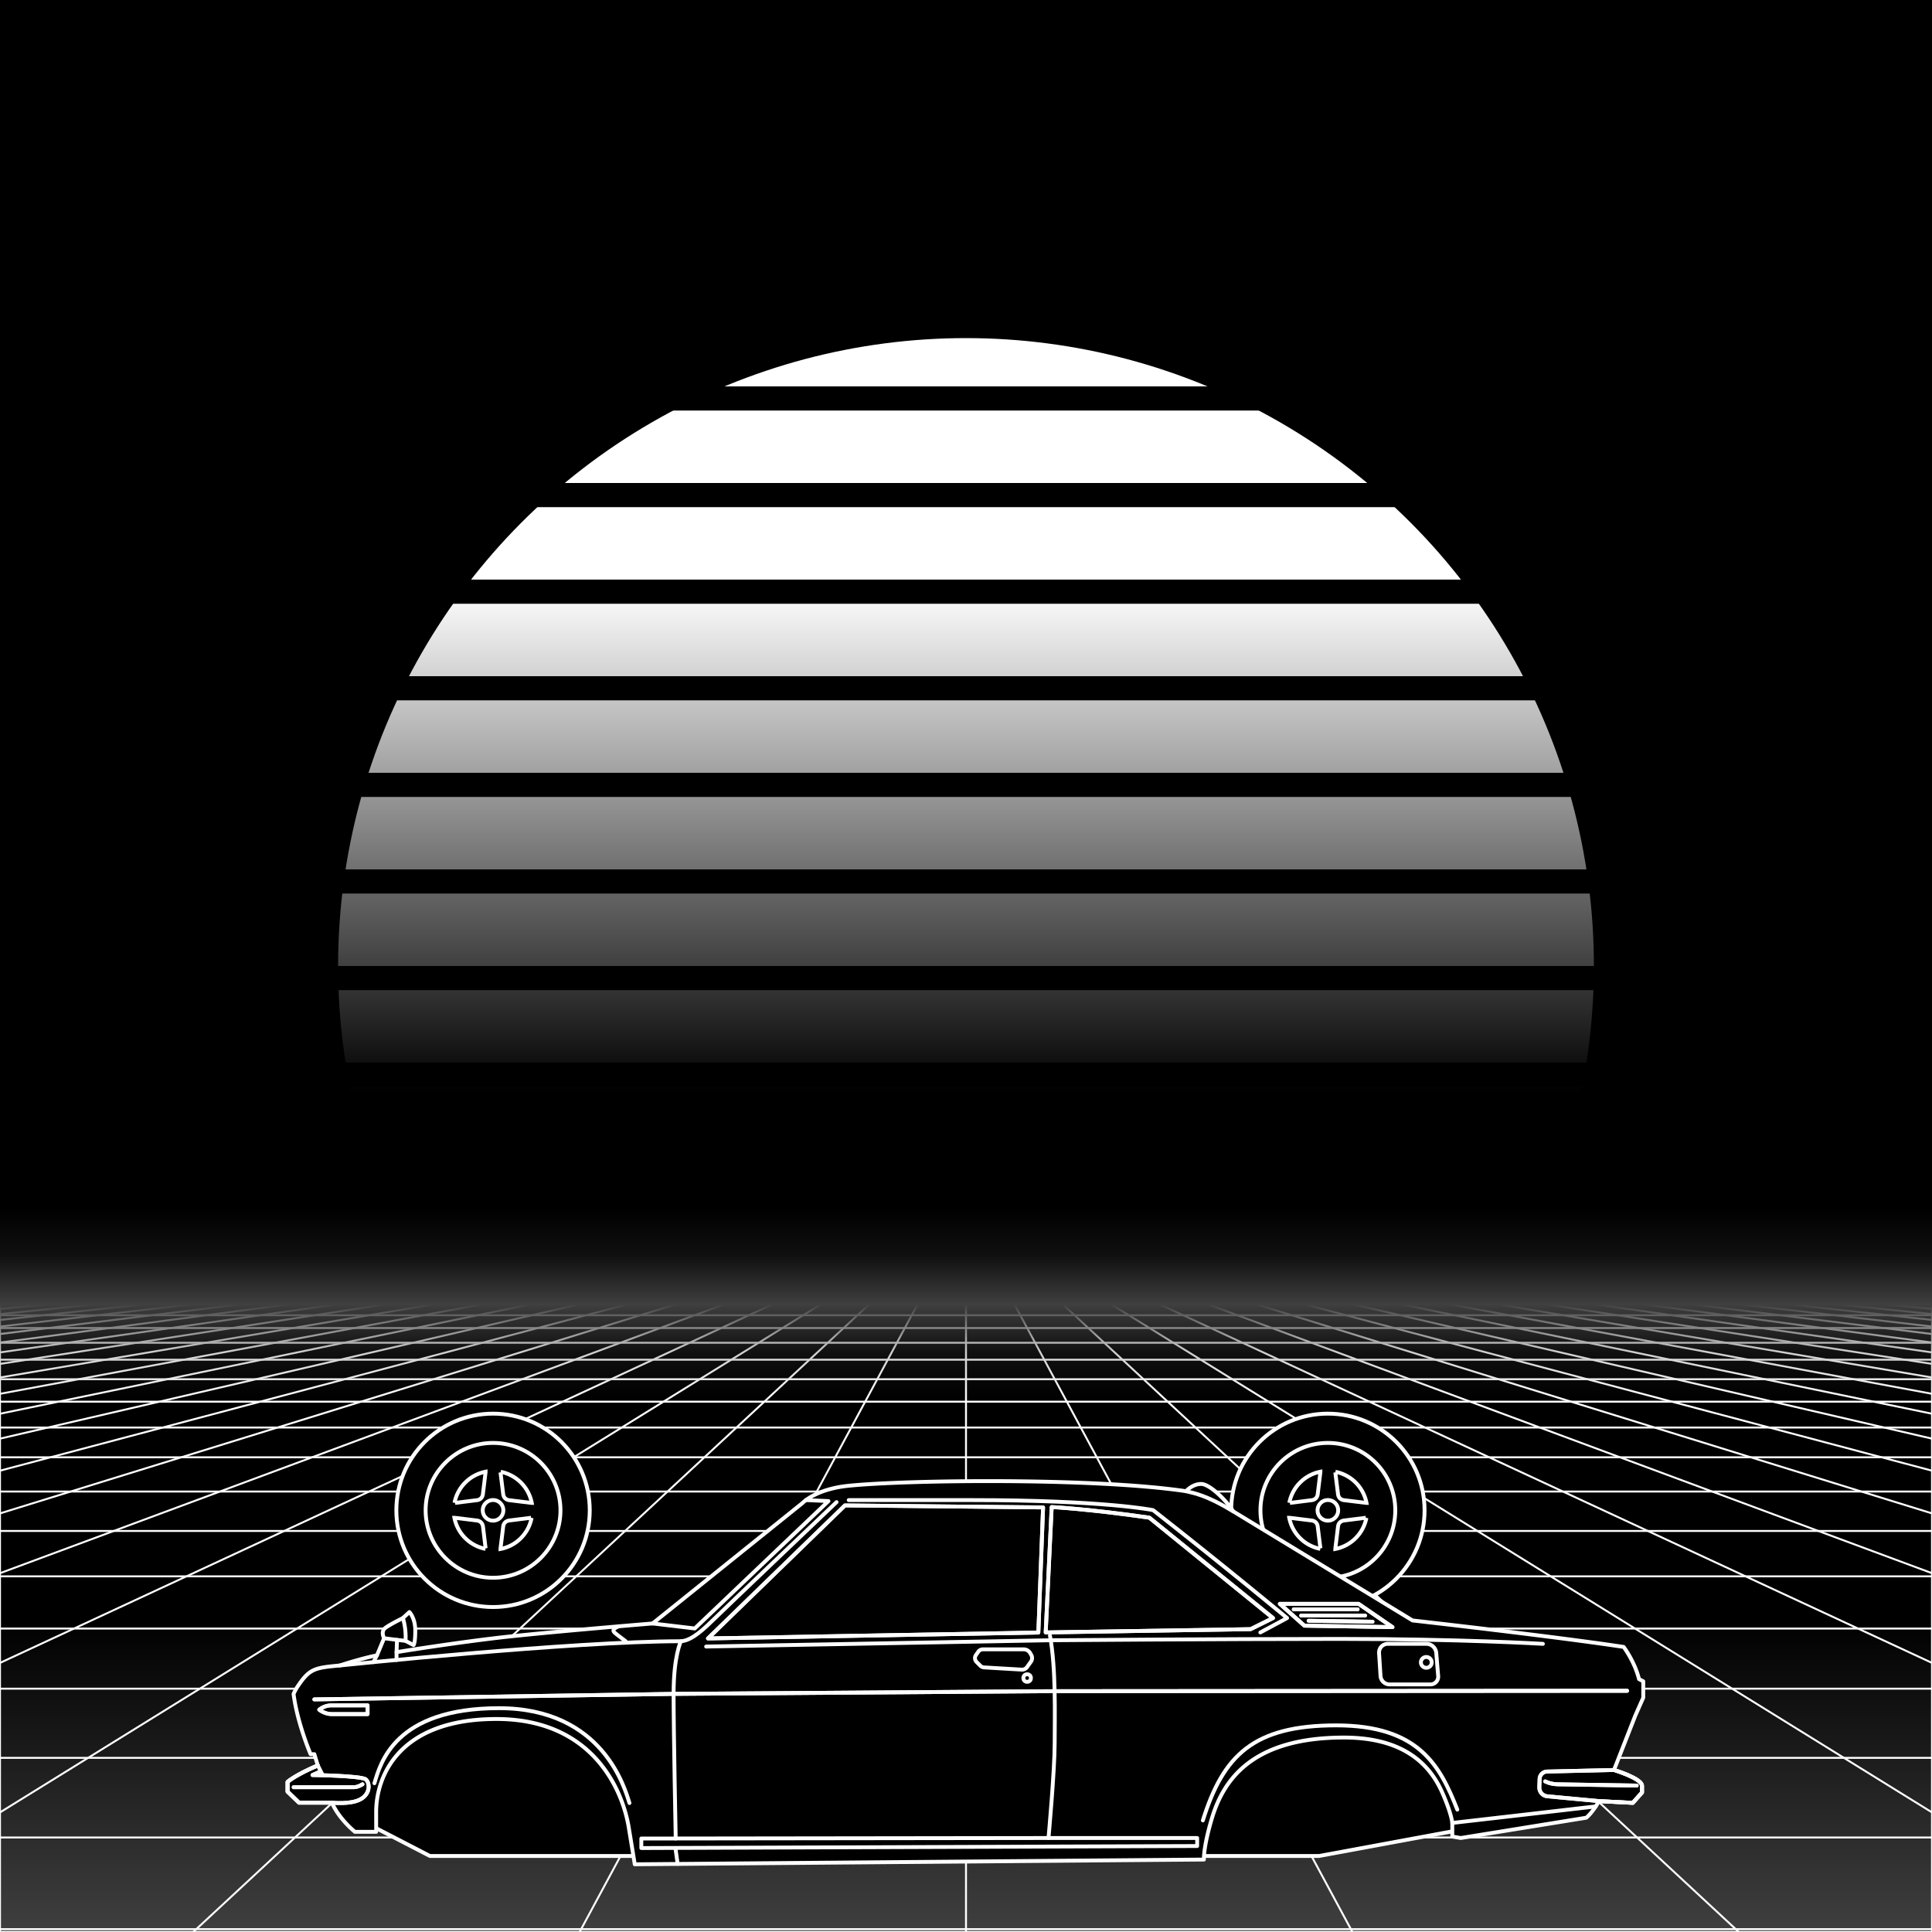 <svg xmlns="http://www.w3.org/2000/svg" viewBox="0 0 2000 2000" width="350" height="350">
    <defs>
        <linearGradient id="moon-grad" x1="0" x2="0" y1="0" y2="1">
            <stop offset="20%" stop-color="#ffffff" stop-opacity="1"/>
            <stop offset="60%" stop-color="#ffffff" stop-opacity="0"/>
        </linearGradient>

        <linearGradient id="star-grad" x1="0" y1="0" x2="1" y2="0">
            <stop offset="0%" stop-color="#ffffff" stop-opacity="0"/>
            <stop offset="80%" stop-color="#ffffff" stop-opacity=".5"/>
            <stop offset="100%" stop-color="#ffffff" stop-opacity="1"/>
        </linearGradient>

        <linearGradient id="bg-grad" x1="0" x2="0" y1="0" y2="1">
            <stop offset="25%" stop-color="#3f3f3f" stop-opacity="1"/>
            <stop offset="100%" stop-color="#000000" stop-opacity="1"/>
        </linearGradient>

        <linearGradient id="fog-grad" x1="0" x2="0" y1="0" y2="1">
            <stop offset="0%" stop-color="#3f3f3f" stop-opacity="0"/>
            <stop offset="25%" stop-color="#3f3f3f" stop-opacity=".25"/>
            <stop offset="50%" stop-color="#3f3f3f" stop-opacity="1"/>
            <stop offset="75%" stop-color="#3f3f3f" stop-opacity=".25"/>
            <stop offset="100%" stop-color="#3f3f3f" stop-opacity="0"/>
        </linearGradient>

        <linearGradient id="undergrid-grad" x1="0" x2="0" y1="0" y2="1">
            <stop offset="50%" stop-color="#000000" stop-opacity="1"/>
            <stop offset="100%" stop-color="#3f3f3f" stop-opacity="1"/>
        </linearGradient>

        <linearGradient id="flame-grad" x1="0" x2="1" y1="0" y2="0">
            <stop offset="0%" stop-color="#ffffff" stop-opacity="1"/>
            <stop offset="100%" stop-color="#0000ff" stop-opacity="0"/>
        </linearGradient>

        <linearGradient id="thrust-grad" x1="0" x2="0" y1="0" y2="1">
            <stop offset="0%" stop-color="#ffffff" stop-opacity="1"/>
            <stop offset="25%" stop-color="#ffffff" stop-opacity=".5"/>
            <stop offset="100%" stop-color="#ffffff" stop-opacity="0"/>
        </linearGradient>


        <style>
            #vmount                         {fill:url(#bg-grad); stroke:#ffffff; stroke-width:2px;}
            #sky, #moonstripes              {fill:#000000}
            .background                     {fill:url(#bg-grad); stroke:#ffffff; stroke-width:2px;}
            #mooncircle                     {fill:url(#moon-grad);}
            #grid                           {stroke-width:2px; fill:none; stroke:#ffffff;}
            #star                           {stroke-width:10px; fill:none; stroke:url(#star-grad); stroke-linecap:round;}
            #undergrid                      {fill:url(#undergrid-grad);}
            #fog                            {fill:url(#fog-grad);}
            #pink,#aqua                     {fill:none;  stroke-linecap:round; stroke-linejoin:round; stroke-width:4px;}
            #gleam                          {fill:none;  stroke-linecap:round; stroke-linejoin:round; stroke-width:25px; stroke:white;}
            #pink,#outline,#under           {stroke:#ffffff;}
            #aqua, #gun, #frontgun          {stroke:#ffffff;}                    
            #outline,#under,#gun,#frontgun  {fill:#000000; stroke-linecap:round; stroke-linejoin:round; stroke-width:4px;}
            .wheel                          {fill:#000000; stroke:#ffffff; stroke-width:4px;}
            #laser                          {stroke-width:15px; stroke:#ffffff;}
            

            #gun, #frontgun                 {stroke:#ffffff;}

            #flame        				    {fill:url(#flame-grad); stroke:none; }
            #rocket                         {stroke:#ffffff; stroke-width:4px; fill:#000000;}
            .stripe                         {stroke:#7f7f7f;}
			#housing 					    {stroke:#ffffff;stroke-width:4px; fill:#000000}

            .jet                            {stroke:#ffffff; stroke-width:4; fill:#000000}
            .thrust                         {fill:url(#thrust-grad);}

        </style>

    </defs>

    <g id="sky"><rect width="2000" height="2000"/></g>

    <g id="moon">
        <circle id="mooncircle" cx="1000" cy="1000" r="650"/>
        <g id="moonstripes">
            <animateTransform attributeName="transform" type="translate" from="0 50" to="0 150" dur="2s" repeatCount="indefinite"/>
            <rect x="0" y="0"     width="2000" height="25"/><rect x="0" y="100"   width="2000" height="25"/><rect x="0" y="200"   width="2000" height="25"/><rect x="0" y="300"   width="2000" height="25"/><rect x="0" y="400"   width="2000" height="25"/><rect x="0" y="500"   width="2000" height="25"/><rect x="0" y="600"   width="2000" height="25"/><rect x="0" y="700"   width="2000" height="25"/><rect x="0" y="800"   width="2000" height="25"/><rect x="0" y="900"   width="2000" height="25"/><rect x="0" y="1000"  width="2000" height="25"/><rect x="0" y="1100"  width="2000" height="25"/><rect x="0" y="1200"  width="2000" height="25"/>
        </g>
    </g>

    

    <g>
        <rect><animate id="fake" begin="4.9;swipe.end" dur=".1s" attributeName="visibility" from="hide" to="hide"/></rect>
        <path id="star" d="M-2425,799.8c616.2-355.8,1278-560.9,1942.8-627"/>
        <animateTransform id="swipe" attributeName="transform" type="rotate" from="0 0 5000" to="360 0 5000" dur="5s" begin="fake.end"/>
    </g>

    <g id="grid">
        <rect id="undergrid" x="0" y="1350" width="2000" height="650"/>
        <g id="hor">
            <line x1="0" y1="1350" x2="2000" y2="1350"></line><line x1="0" y1="1361.51" x2="2000" y2="1361.51"></line><line x1="0" y1="1374.758" x2="2000" y2="1374.758"></line><line x1="0" y1="1390.006" x2="2000" y2="1390.006"></line><line x1="0" y1="1407.557" x2="2000" y2="1407.557"></line><line x1="0" y1="1427.759" x2="2000" y2="1427.759"></line><line x1="0" y1="1451.01" x2="2000" y2="1451.01"></line><line x1="0" y1="1477.773" x2="2000" y2="1477.773"></line><line x1="0" y1="1508.576" x2="2000" y2="1508.576"></line><line x1="0" y1="1544.031" x2="2000" y2="1544.031"></line><line x1="0" y1="1584.84" x2="2000" y2="1584.84"></line><line x1="0" y1="1631.811" x2="2000" y2="1631.811"></line><line x1="0" y1="1685.874" x2="2000" y2="1685.874"></line><line x1="0" y1="1748.102" x2="2000" y2="1748.102"></line><line x1="0" y1="1819.725" x2="2000" y2="1819.725"></line><line x1="0" y1="1902.163" x2="2000" y2="1902.163"></line><line x1="0" y1="1997.05" x2="2000" y2="1997.05"></line>
        </g>
        <g id="ver">
            <line x1="0" y1="1350" x2="-7000.0" y2="2000"><animate attributeName="x1" values="0;50" dur="100ms" repeatCount="indefinite"/><animate attributeName="x2" values="-7000.0;-6600.0" dur="100ms" repeatCount="indefinite"/></line><line x1="50" y1="1350" x2="-6600.0" y2="2000"><animate attributeName="x1" values="50;100" dur="100ms" repeatCount="indefinite"/><animate attributeName="x2" values="-6600.0;-6200.0" dur="100ms" repeatCount="indefinite"/></line><line x1="100" y1="1350" x2="-6200.0" y2="2000"><animate attributeName="x1" values="100;150" dur="100ms" repeatCount="indefinite"/><animate attributeName="x2" values="-6200.0;-5800.0" dur="100ms" repeatCount="indefinite"/></line><line x1="150" y1="1350" x2="-5800.0" y2="2000"><animate attributeName="x1" values="150;200" dur="100ms" repeatCount="indefinite"/><animate attributeName="x2" values="-5800.0;-5400.0" dur="100ms" repeatCount="indefinite"/></line><line x1="200" y1="1350" x2="-5400.0" y2="2000"><animate attributeName="x1" values="200;250" dur="100ms" repeatCount="indefinite"/><animate attributeName="x2" values="-5400.0;-5000.0" dur="100ms" repeatCount="indefinite"/></line><line x1="250" y1="1350" x2="-5000.0" y2="2000"><animate attributeName="x1" values="250;300" dur="100ms" repeatCount="indefinite"/><animate attributeName="x2" values="-5000.0;-4600.0" dur="100ms" repeatCount="indefinite"/></line><line x1="300" y1="1350" x2="-4600.0" y2="2000"><animate attributeName="x1" values="300;350" dur="100ms" repeatCount="indefinite"/><animate attributeName="x2" values="-4600.0;-4200.0" dur="100ms" repeatCount="indefinite"/></line><line x1="350" y1="1350" x2="-4200.0" y2="2000"><animate attributeName="x1" values="350;400" dur="100ms" repeatCount="indefinite"/><animate attributeName="x2" values="-4200.0;-3800.0" dur="100ms" repeatCount="indefinite"/></line><line x1="400" y1="1350" x2="-3800.0" y2="2000"><animate attributeName="x1" values="400;450" dur="100ms" repeatCount="indefinite"/><animate attributeName="x2" values="-3800.0;-3400.0" dur="100ms" repeatCount="indefinite"/></line><line x1="450" y1="1350" x2="-3400.0" y2="2000"><animate attributeName="x1" values="450;500" dur="100ms" repeatCount="indefinite"/><animate attributeName="x2" values="-3400.0;-3000.0" dur="100ms" repeatCount="indefinite"/></line><line x1="500" y1="1350" x2="-3000.0" y2="2000"><animate attributeName="x1" values="500;550" dur="100ms" repeatCount="indefinite"/><animate attributeName="x2" values="-3000.0;-2600.0" dur="100ms" repeatCount="indefinite"/></line><line x1="550" y1="1350" x2="-2600.0" y2="2000"><animate attributeName="x1" values="550;600" dur="100ms" repeatCount="indefinite"/><animate attributeName="x2" values="-2600.0;-2200.0" dur="100ms" repeatCount="indefinite"/></line><line x1="600" y1="1350" x2="-2200.0" y2="2000"><animate attributeName="x1" values="600;650" dur="100ms" repeatCount="indefinite"/><animate attributeName="x2" values="-2200.0;-1800.0" dur="100ms" repeatCount="indefinite"/></line><line x1="650" y1="1350" x2="-1800.0" y2="2000"><animate attributeName="x1" values="650;700" dur="100ms" repeatCount="indefinite"/><animate attributeName="x2" values="-1800.0;-1400.0" dur="100ms" repeatCount="indefinite"/></line><line x1="700" y1="1350" x2="-1400.0" y2="2000"><animate attributeName="x1" values="700;750" dur="100ms" repeatCount="indefinite"/><animate attributeName="x2" values="-1400.0;-1000.0" dur="100ms" repeatCount="indefinite"/></line><line x1="750" y1="1350" x2="-1000.0" y2="2000"><animate attributeName="x1" values="750;800" dur="100ms" repeatCount="indefinite"/><animate attributeName="x2" values="-1000.0;-600.0" dur="100ms" repeatCount="indefinite"/></line><line x1="800" y1="1350" x2="-600.0" y2="2000"><animate attributeName="x1" values="800;850" dur="100ms" repeatCount="indefinite"/><animate attributeName="x2" values="-600.0;-200.0" dur="100ms" repeatCount="indefinite"/></line><line x1="850" y1="1350" x2="-200.0" y2="2000"><animate attributeName="x1" values="850;900" dur="100ms" repeatCount="indefinite"/><animate attributeName="x2" values="-200.0;200.0" dur="100ms" repeatCount="indefinite"/></line><line x1="900" y1="1350" x2="200.0" y2="2000"><animate attributeName="x1" values="900;950" dur="100ms" repeatCount="indefinite"/><animate attributeName="x2" values="200.0;600.0" dur="100ms" repeatCount="indefinite"/></line><line x1="950" y1="1350" x2="600.0" y2="2000"><animate attributeName="x1" values="950;1000" dur="100ms" repeatCount="indefinite"/><animate attributeName="x2" values="600.0;1000.0" dur="100ms" repeatCount="indefinite"/></line><line x1="1000" y1="1350" x2="1000.0" y2="2000"><animate attributeName="x1" values="1000;1050" dur="100ms" repeatCount="indefinite"/><animate attributeName="x2" values="1000.0;1400.0" dur="100ms" repeatCount="indefinite"/></line><line x1="1050" y1="1350" x2="1400.0" y2="2000"><animate attributeName="x1" values="1050;1100" dur="100ms" repeatCount="indefinite"/><animate attributeName="x2" values="1400.0;1800.0" dur="100ms" repeatCount="indefinite"/></line><line x1="1100" y1="1350" x2="1800.0" y2="2000"><animate attributeName="x1" values="1100;1150" dur="100ms" repeatCount="indefinite"/><animate attributeName="x2" values="1800.0;2200.0" dur="100ms" repeatCount="indefinite"/></line><line x1="1150" y1="1350" x2="2200.0" y2="2000"><animate attributeName="x1" values="1150;1200" dur="100ms" repeatCount="indefinite"/><animate attributeName="x2" values="2200.0;2600.0" dur="100ms" repeatCount="indefinite"/></line><line x1="1200" y1="1350" x2="2600.0" y2="2000"><animate attributeName="x1" values="1200;1250" dur="100ms" repeatCount="indefinite"/><animate attributeName="x2" values="2600.0;3000.0" dur="100ms" repeatCount="indefinite"/></line><line x1="1250" y1="1350" x2="3000.0" y2="2000"><animate attributeName="x1" values="1250;1300" dur="100ms" repeatCount="indefinite"/><animate attributeName="x2" values="3000.0;3400.0" dur="100ms" repeatCount="indefinite"/></line><line x1="1300" y1="1350" x2="3400.0" y2="2000"><animate attributeName="x1" values="1300;1350" dur="100ms" repeatCount="indefinite"/><animate attributeName="x2" values="3400.0;3800.0" dur="100ms" repeatCount="indefinite"/></line><line x1="1350" y1="1350" x2="3800.0" y2="2000"><animate attributeName="x1" values="1350;1400" dur="100ms" repeatCount="indefinite"/><animate attributeName="x2" values="3800.0;4200.0" dur="100ms" repeatCount="indefinite"/></line><line x1="1400" y1="1350" x2="4200.0" y2="2000"><animate attributeName="x1" values="1400;1450" dur="100ms" repeatCount="indefinite"/><animate attributeName="x2" values="4200.0;4600.0" dur="100ms" repeatCount="indefinite"/></line><line x1="1450" y1="1350" x2="4600.0" y2="2000"><animate attributeName="x1" values="1450;1500" dur="100ms" repeatCount="indefinite"/><animate attributeName="x2" values="4600.0;5000.0" dur="100ms" repeatCount="indefinite"/></line><line x1="1500" y1="1350" x2="5000.0" y2="2000"><animate attributeName="x1" values="1500;1550" dur="100ms" repeatCount="indefinite"/><animate attributeName="x2" values="5000.0;5400.0" dur="100ms" repeatCount="indefinite"/></line><line x1="1550" y1="1350" x2="5400.0" y2="2000"><animate attributeName="x1" values="1550;1600" dur="100ms" repeatCount="indefinite"/><animate attributeName="x2" values="5400.0;5800.0" dur="100ms" repeatCount="indefinite"/></line><line x1="1600" y1="1350" x2="5800.0" y2="2000"><animate attributeName="x1" values="1600;1650" dur="100ms" repeatCount="indefinite"/><animate attributeName="x2" values="5800.0;6200.0" dur="100ms" repeatCount="indefinite"/></line><line x1="1650" y1="1350" x2="6200.0" y2="2000"><animate attributeName="x1" values="1650;1700" dur="100ms" repeatCount="indefinite"/><animate attributeName="x2" values="6200.0;6600.0" dur="100ms" repeatCount="indefinite"/></line><line x1="1700" y1="1350" x2="6600.0" y2="2000"><animate attributeName="x1" values="1700;1750" dur="100ms" repeatCount="indefinite"/><animate attributeName="x2" values="6600.0;7000.0" dur="100ms" repeatCount="indefinite"/></line><line x1="1750" y1="1350" x2="7000.0" y2="2000"><animate attributeName="x1" values="1750;1800" dur="100ms" repeatCount="indefinite"/><animate attributeName="x2" values="7000.0;7400.0" dur="100ms" repeatCount="indefinite"/></line><line x1="1800" y1="1350" x2="7400.0" y2="2000"><animate attributeName="x1" values="1800;1850" dur="100ms" repeatCount="indefinite"/><animate attributeName="x2" values="7400.0;7800.0" dur="100ms" repeatCount="indefinite"/></line><line x1="1850" y1="1350" x2="7800.0" y2="2000"><animate attributeName="x1" values="1850;1900" dur="100ms" repeatCount="indefinite"/><animate attributeName="x2" values="7800.0;8200.0" dur="100ms" repeatCount="indefinite"/></line><line x1="1900" y1="1350" x2="8200.0" y2="2000"><animate attributeName="x1" values="1900;1950" dur="100ms" repeatCount="indefinite"/><animate attributeName="x2" values="8200.0;8600.0" dur="100ms" repeatCount="indefinite"/></line><line x1="1950" y1="1350" x2="8600.0" y2="2000"><animate attributeName="x1" values="1950;2000" dur="100ms" repeatCount="indefinite"/><animate attributeName="x2" values="8600.0;9000.0" dur="100ms" repeatCount="indefinite"/></line><line x1="2000" y1="1350" x2="9000.0" y2="2000"><animate attributeName="x1" values="2000;2050" dur="100ms" repeatCount="indefinite"/><animate attributeName="x2" values="9000.0;9400.0" dur="100ms" repeatCount="indefinite"/></line>
        </g>
    </g>

    <rect id="fog" x="0" y="1250" width="2000" height="200"/>
    <g id="car">
        
        <g id="under-and-gleam">
            <animateTransform attributeName="transform" type="translate" keyTimes="0;.5;1" values="0,-330;0,-340;0,-330" dur="1.5s" repeatCount="indefinite"/>
            
            
            <polygon id="under" points="1513.1 1894 1365.5 1921.3 445 1921.3 375.2 1885.2 380.5 1798.2 508.8 1720.6 906.4 1720.6 1350.9 1722.7 1615.4 1786.1 1513.1 1894"></polygon>
            <mask id="gleam-mask"><g><animateTransform attributeName="transform" type="translate" from="0 0" to="2000 0" dur="500ms" begin="fake.end+50ms"/><rect x="-150" y="0" width="250" height="2000" fill="white"/></g></mask>            
            <g mask="url(#gleam-mask)"><path d="M303.9,1753.6a48.2,48.2,0,0,1,3.3-6.4c13.1-19.9,17.8-20.6,44.6-23.1,0,0,21.2-7.1,38.4-10.5l7.4-17.7s-3.8-6.9,1.3-10.7,18.2-10.2,18.2-10.2l6.7-6.2s6.1,6.1,6.1,19.2-1.8,15-1.8,15l-8.3-4.4-8.8-1-.5,12.7s64.3-10.5,116-16.1,149.1-13.6,149.1-13.6l155.3-124.8s13.2-14.2,47.2-17.7c60.2-6.2,255.6-8.5,349.7,5.6,0,0,6.4-7.5,15.6-7.5s27,18.1,33.1,28.3l185.8,113s145.8,16.4,218.5,27.4c0,0,11.3,14.9,15.9,33.3l4.4,2.3" id="gleam"></path></g>                
        </g>
        <g id="wheels" transform="translate(0,-330)">
            <g id="front-wheel" class="wheel"><animateTransform attributeName="transform" attributeType="XML" type="rotate" from="360 510.4 1893.5" to="0 510.4 1893.5" dur=".5s" repeatCount="indefinite"/><g id="front"><circle cx="510.4" cy="1893.5" r="100.1"></circle><circle cx="510.4" cy="1893.5" r="69.8"></circle><circle cx="510.4" cy="1893.5" r="10.7"></circle><path d="M518.1,1854.2l2.7,21.6c.3,4.5,2.9,7,7.3,7.3l22,2.7h.4a40.9,40.9,0,0,0-32.2-32.2"></path><path d="M471.1,1885.8l21.6-2.7c4.5-.3,7-2.8,7.3-7.3l2.7-22v-.3a40.8,40.8,0,0,0-32.2,32.2"></path><path d="M502.7,1932.8l-2.6-21.6c-.4-4.5-2.9-7-7.4-7.3l-22-2.7h-.3a40.7,40.7,0,0,0,32.2,32.2"></path><path d="M549.8,1901.2l-21.7,2.7c-4.4.3-7,2.8-7.3,7.3l-2.7,22v.3a40.5,40.5,0,0,0,32.2-32.2"></path></g></g>
            <g id="middle-wheel" class="wheel"><animateTransform attributeName="transform" attributeType="XML" type="rotate" from="360  " to="0  " dur=".5s" repeatCount="indefinite"/></g>
            <g id="rear-wheel" class="wheel"><animateTransform attributeName="transform" attributeType="XML" type="rotate" from="360 1374.6 1893.5" to="0 1374.6 1893.5" dur=".5s" repeatCount="indefinite"/><g id="rear"><circle cx="1374.6" cy="1893.5" r="100.1"></circle><circle cx="1374.6" cy="1893.5" r="69.8"></circle><circle cx="1374.6" cy="1893.5" r="10.7"></circle><path d="M1382.3,1854.2l2.7,21.6c.3,4.5,2.8,7,7.3,7.3l22,2.7h.3a40.7,40.7,0,0,0-32.2-32.2"></path><path d="M1335.3,1885.8l21.6-2.7c4.5-.3,7-2.8,7.3-7.3l2.7-22v-.3a40.7,40.7,0,0,0-32.2,32.2"></path><path d="M1366.9,1932.8l-2.7-21.6c-.3-4.5-2.8-7-7.3-7.3l-22-2.7h-.3a40.7,40.7,0,0,0,32.2,32.2"></path><path d="M1413.9,1901.2l-21.6,2.7c-4.5.3-7,2.8-7.3,7.3l-2.7,22v.3a40.7,40.7,0,0,0,32.2-32.2"></path></g></g>
        </g>

        

        <g id="body">
            <animateTransform attributeName="transform" type="translate" keyTimes="0;.5;1" values="0,-330;0,-340;0,-330" dur="1.5s" repeatCount="indefinite"/>
            <path d="M411,1697.6l-.5,12.7s64.3-10.5,116-16.1,149.1-13.6,149.1-13.6l155.3-124.8s13.2-14.2,47.2-17.7c60.2-6.2,255.6-8.5,349.7,5.6,0,0,6.4-7.5,15.6-7.5s27,18.1,33.1,28.3l185.8,113s145.8,16.4,218.5,27.4c0,0,11.3,14.9,15.9,33.3l4.4,2.3v16.9l-8.2,18.5-22.1,56.4s29,8.7,29,16.4v6.9l-9.5,10.7-35.1-1.8s-5.9,11.1-13.1,17.2l-129.9,21-8.8-1.5v-14.1s-.7-9.6-10.4-31.5c-15.3-34.6-46.2-56.9-101.7-56.9-95,0-125,43.5-137.1,84.8-8.8,30-7.9,41.5-7.9,41.5l-589.2,4.9s-2.8-17.4-6.1-37.4c-6.2-39.3-37.4-113-137-113-102.2,0-124.6,60.4-124.6,96.1v20.7h-22s-16.6-13.3-23.8-30.2H309.5l-11.8-11.4v-10.1s8-7.2,31.3-17l-3.6-11.7h-3.9s-13.8-32.3-17.6-62.3a48.2,48.2,0,0,1,3.3-6.4c13.1-19.9,17.8-20.6,44.6-23.1,0,0,21.2-7.1,38.4-10.5l7.4-17.7s-3.8-6.9,1.3-10.7,18.2-10.2,18.2-10.2l6.7-6.2s6.1,6.1,6.1,19.2-1.8,15-1.8,15l-8.3-4.4Z" id="outline"></path>
            <g id="pink"><line x1="329" x2="334" y1="1827.6" y2="1837.5"></line><path d="M1427.6,1711.2l1.5,23.6a9.4,9.4,0,0,0,9.5,8.9h42.2a8,8,0,0,0,8-8.7l-2-23.9a10.3,10.3,0,0,0-10.2-9.4h-40A9,9,0,0,0,1427.6,1711.2Z"></path><circle cx="1476.5" cy="1720.9" r="5.6"></circle><path d="M1597.2,1701.7s-85-5.1-209.6-5.1-300.7,1.4-300.7,1.4L731,1704.5"></path><path d="M640.6,1683.5c-10,4.1-4.4,6.4,0,10.1l7.1,5.4"></path><path d="M351.8,1724.1S592.6,1699,704.9,1699c0,0-7.6,14.9-7.6,54.5s2.2,149.7,2.2,149.7l385.9-.5s6.4-69.9,6.4-98.2,1.5-76.9-4.9-111.4"></path><polyline points="1085.4 1902.7 1239.3 1902.7 1239.3 1911 663.9 1913.1 663.9 1903.2 699.5 1903.2"></polyline><line x1="699.2" x2="701.5" y1="1913.1" y2="1929.5"></line><path d="M387.6,1846c6.2-20.9,21.1-77.7,128.9-77.7s130.5,83.6,135.1,98.2"></path><line x1="410.5" x2="410.5" y1="1710.3" y2="1718.4"></line><line x1="390.2" x2="386.6" y1="1713.6" y2="1720.6"></line><line x1="397.6" x2="411" y1="1695.9" y2="1697.6"></line><path d="M417.1,1675a69,69,0,0,1,2.7,23.6"></path><polyline points="675.6 1680.6 719.2 1685.8 857.6 1553.9 834.3 1552.9"></polyline><path d="M878.6,1552.9h127.8c137.6,0,187.3,10.4,187.3,10.4,75.9,59.5,138.7,111.7,138.7,111.7l-27.7,14.9"></path><path d="M1227.8,1543.7c8.7,2,22.1,4.6,48.7,20.8"></path><line x1="1503.4" x2="1651.9" y1="1887.1" y2="1870"></line><path d="M1508.6,1873.3c-17.9-45.4-39.7-87.2-125.4-87.2s-116.9,31-138,98.4"></path><path d="M1017.5,1707.4h42.3a7.8,7.8,0,0,1,6.6,3.8l1.2,2.1a6.4,6.4,0,0,1-.5,7l-4,5.6a6.3,6.3,0,0,1-5.3,2.5l-39-2.3a5.6,5.6,0,0,1-3.9-1.7l-3.9-3.9a5.6,5.6,0,0,1-.7-7.2l2.4-3.4A5.8,5.8,0,0,1,1017.5,1707.4Z"></path><circle cx="1063.3" cy="1737.1" r="3.9"></circle><path d="M704.9,1699c8.5-.6,17.5-6.5,32.8-21.5S866,1555,866,1555"></path></g>
            <g id="aqua"><polygon points="732.9 1696.1 874.7 1558.4 1079.8 1560.5 1074.9 1690 732.9 1696.1"></polygon><path d="M1082.5,1689.9l6.2-129.8s37.5,1.8,101.1,11l128,103.9-23.2,11.5Z"></path><polygon points="1324.9 1660.3 1350.3 1682.9 1441.5 1684.4 1406.4 1660.3 1324.9 1660.3"></polygon><line x1="1339.3" x2="1405.4" y1="1666" y2="1666"></line><line x1="1347" x2="1413.1" y1="1672.4" y2="1672.4"></line><line x1="1354.7" x2="1420.8" y1="1677.8" y2="1678.8"></line><polyline points="325.4 1759.2 697.3 1753.5 1091.4 1750.7 1684.4 1750.3"></polyline><path d="M380.5,1765.4v9H343.2c-7.1,0-12.7-4.5-12.7-4.5a20.1,20.1,0,0,1,12.8-4.5Z"></path><path d="M343.6,1866.1H309.5l-11.8-11.4v-10.1s8-7.2,31.3-17" id="outline-2"></path><path d="M1670.8,1832.3s29,8.7,29,16.4v6.9l-9.5,10.7-35.1-1.8" id="outline-3"></path><path d="M1670.8,1832.3l-69.3,1.6a7.9,7.9,0,0,0-7.7,7.7l-.3,8.7a9.1,9.1,0,0,0,8.2,9.2l53.5,5"></path><path d="M1694.3,1848.4l-81.4-1.3a32.6,32.6,0,0,1-10.7-1.9l-2.6-1.1"></path><path d="M331.5,1833.9l-8,3.6s51.1.7,55.3,4.6,4.7,14.8-5.6,20.5-29.6,3.5-29.6,3.5"></path><path d="M304,1850.1h62.5c4,0,8.7-3,8.7-3"></path><polygon points="732.9 1696.1 874.7 1558.4 1079.8 1560.5 1074.9 1690 732.9 1696.1"></polygon><path d="M1082.5,1689.9l6.2-129.8s37.5,1.8,101.1,11l128,103.9-23.2,11.5Z"></path><polygon points="1324.9 1660.3 1350.3 1682.9 1441.5 1684.4 1406.4 1660.3 1324.9 1660.3"></polygon><line x1="1339.3" x2="1405.4" y1="1666" y2="1666"></line><line x1="1347" x2="1413.1" y1="1672.4" y2="1672.4"></line><line x1="1354.7" x2="1420.8" y1="1677.8" y2="1678.8"></line><polyline points="325.4 1759.2 697.3 1753.5 1091.4 1750.7 1684.4 1750.3"></polyline><path d="M380.5,1765.4v9H343.2c-7.1,0-12.7-4.5-12.7-4.5a20.1,20.1,0,0,1,12.8-4.5Z"></path><path d="M343.6,1866.1H309.5l-11.8-11.4v-10.1s8-7.2,31.3-17" id="outline-4"></path><path d="M1670.8,1832.3s29,8.7,29,16.4v6.9l-9.5,10.7-35.1-1.8" id="outline-5"></path><path d="M1670.8,1832.3l-69.3,1.6a7.9,7.9,0,0,0-7.7,7.7l-.3,8.7a9.1,9.1,0,0,0,8.2,9.2l53.5,5"></path><path d="M1694.3,1848.4l-81.4-1.3a32.6,32.6,0,0,1-10.7-1.9l-2.6-1.1"></path><path d="M331.5,1833.9l-8,3.6s51.1.7,55.3,4.6,4.7,14.8-5.6,20.5-29.6,3.5-29.6,3.5"></path><path d="M304,1850.1h62.5c4,0,8.7-3,8.7-3"></path></g>
        </g>
    </g>
</svg>
